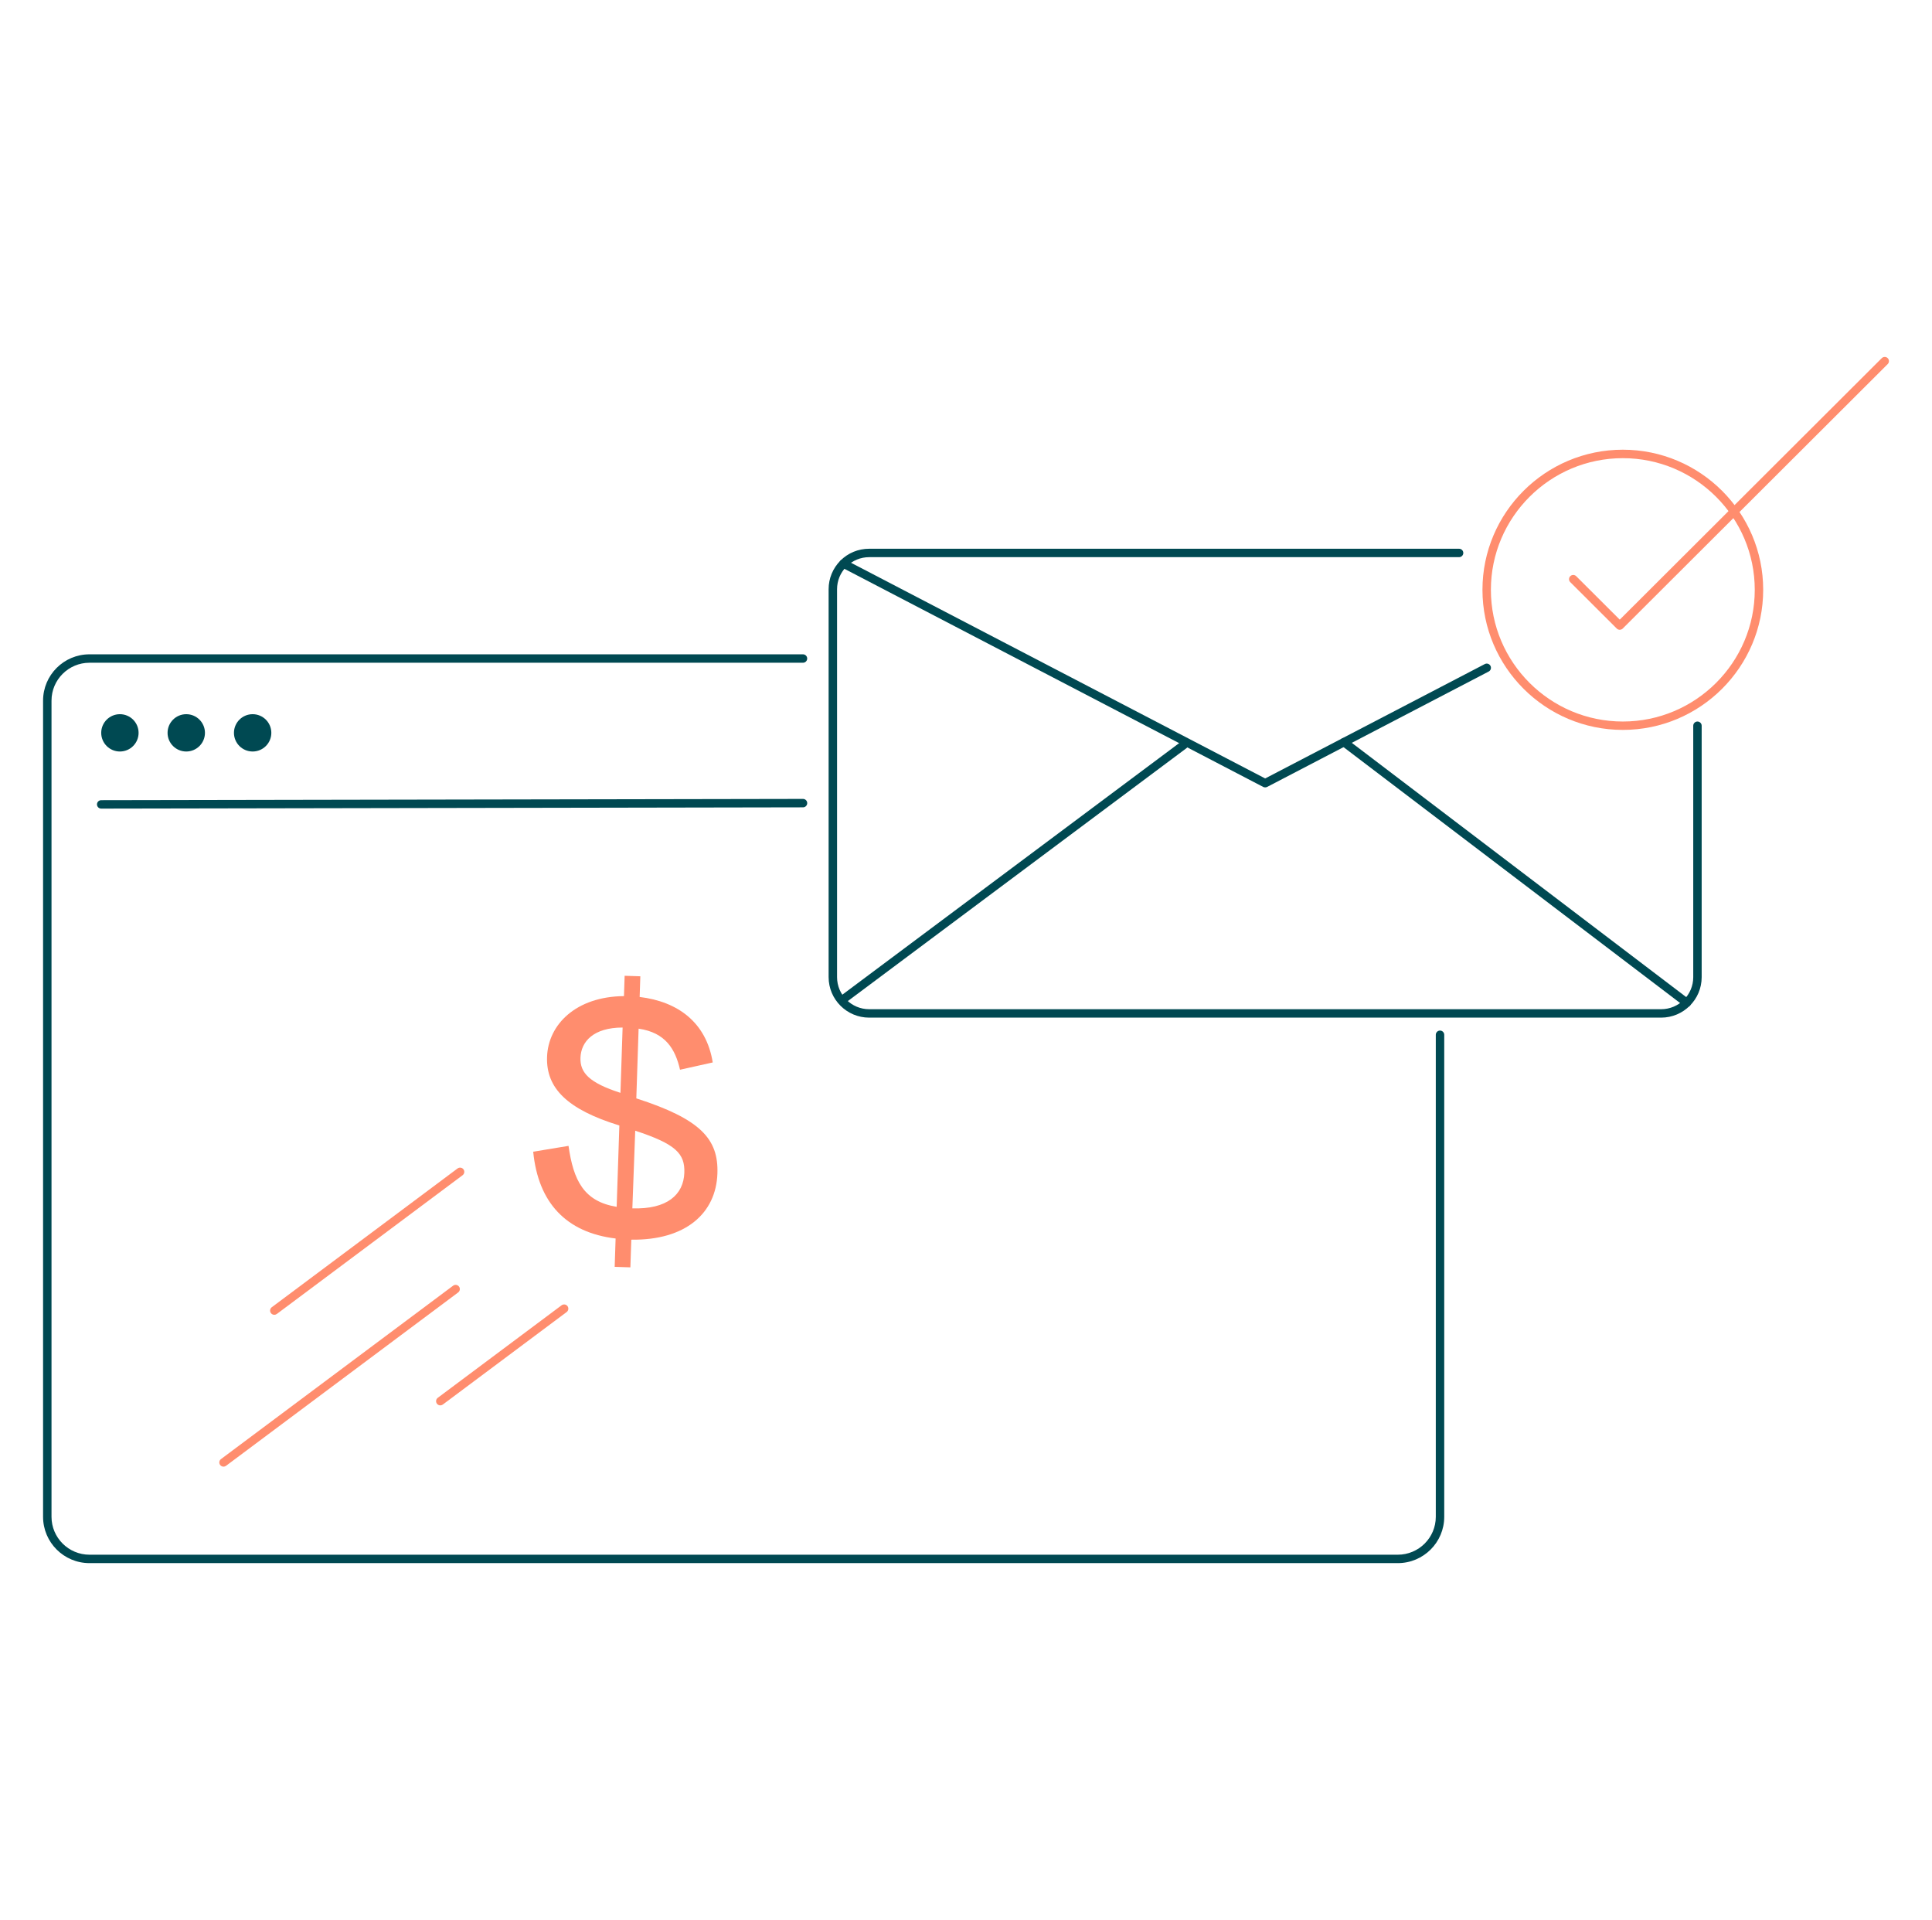 <svg width="157" height="156" viewBox="0 0 157 156" fill="none" xmlns="http://www.w3.org/2000/svg">
<g clip-path="url(#clip0_7486_72139)">
<path d="M113.591 127H7.271C5.19 127 3.5 125.314 3.5 123.237V56.925C3.5 54.848 5.19 53.162 7.271 53.162H65.252C65.441 53.162 65.595 53.316 65.595 53.504C65.595 53.692 65.441 53.846 65.252 53.846H7.271C5.571 53.846 4.186 55.228 4.186 56.925V123.237C4.186 124.934 5.571 126.316 7.271 126.316H113.591C115.292 126.316 116.677 124.934 116.677 123.237V84.073C116.677 83.885 116.831 83.731 117.02 83.731C117.209 83.731 117.363 83.885 117.363 84.073V123.237C117.363 125.314 115.673 127 113.591 127Z" fill="#004952"/>
<path d="M9.743 61.058C10.582 61.058 11.262 60.379 11.262 59.542C11.262 58.705 10.582 58.026 9.743 58.026C8.905 58.026 8.225 58.705 8.225 59.542C8.225 60.379 8.905 61.058 9.743 61.058Z" fill="#004952"/>
<path d="M15.136 61.058C15.975 61.058 16.655 60.379 16.655 59.542C16.655 58.705 15.975 58.026 15.136 58.026C14.297 58.026 13.617 58.705 13.617 59.542C13.617 60.379 14.297 61.058 15.136 61.058Z" fill="#004952"/>
<path d="M20.531 61.058C21.369 61.058 22.049 60.379 22.049 59.542C22.049 58.705 21.369 58.026 20.531 58.026C19.692 58.026 19.012 58.705 19.012 59.542C19.012 60.379 19.692 61.058 20.531 61.058Z" fill="#004952"/>
<path d="M8.224 65.697C8.035 65.697 7.881 65.543 7.881 65.355C7.881 65.167 8.035 65.013 8.224 65.013L65.255 64.91C65.443 64.91 65.597 65.064 65.597 65.252C65.597 65.441 65.443 65.594 65.255 65.594L8.224 65.697V65.697Z" fill="#004952"/>
<path d="M134.985 82.68H70.631C68.814 82.68 67.336 81.206 67.336 79.392V47.872C67.336 46.993 67.679 46.168 68.299 45.545C68.92 44.923 69.75 44.584 70.631 44.584H118.569C118.758 44.584 118.912 44.738 118.912 44.926C118.912 45.114 118.758 45.268 118.569 45.268H70.631C69.935 45.268 69.28 45.538 68.786 46.031C68.293 46.524 68.022 47.177 68.022 47.872V79.392C68.022 80.829 69.191 81.996 70.631 81.996H134.989C136.429 81.996 137.598 80.829 137.598 79.392V58.964C137.598 58.776 137.752 58.622 137.941 58.622C138.129 58.622 138.283 58.776 138.283 58.964V79.392C138.283 81.206 136.806 82.68 134.989 82.68H134.985Z" fill="#004952"/>
<path d="M102.808 63.972C102.753 63.972 102.698 63.959 102.65 63.935L68.385 46.093C68.217 46.004 68.152 45.798 68.241 45.631C68.33 45.463 68.536 45.398 68.704 45.487L102.811 63.247L120.657 53.955C120.825 53.866 121.031 53.931 121.12 54.099C121.206 54.266 121.144 54.471 120.976 54.56L102.973 63.935C102.921 63.962 102.87 63.972 102.815 63.972H102.808Z" fill="#004952"/>
<path d="M137.074 81.818C137.002 81.818 136.93 81.794 136.868 81.75L109.008 60.572C108.857 60.459 108.829 60.243 108.943 60.093C109.056 59.942 109.272 59.911 109.423 60.028L137.283 81.206C137.434 81.319 137.461 81.534 137.348 81.685C137.28 81.774 137.177 81.818 137.074 81.818V81.818Z" fill="#004952"/>
<path d="M68.563 81.5C68.46 81.5 68.354 81.452 68.289 81.363C68.176 81.213 68.207 80.997 68.358 80.884L96.019 60.23C96.174 60.117 96.386 60.148 96.499 60.298C96.612 60.449 96.582 60.664 96.431 60.777L68.769 81.431C68.707 81.476 68.635 81.5 68.563 81.5V81.5Z" fill="#004952"/>
<path d="M18.165 119.162C18.062 119.162 17.956 119.114 17.89 119.025C17.777 118.874 17.808 118.659 17.959 118.546L36.82 104.46C36.974 104.347 37.187 104.378 37.3 104.529C37.413 104.679 37.382 104.895 37.231 105.008L18.37 119.093C18.309 119.138 18.237 119.162 18.165 119.162V119.162Z" fill="#FF8D6E"/>
<path d="M22.292 106.824C22.189 106.824 22.083 106.776 22.017 106.687C21.904 106.537 21.935 106.321 22.086 106.208L37.182 94.935C37.336 94.822 37.549 94.853 37.662 95.004C37.775 95.154 37.744 95.37 37.593 95.483L22.497 106.756C22.436 106.8 22.364 106.824 22.292 106.824V106.824Z" fill="#FF8D6E"/>
<path d="M35.78 114.184C35.677 114.184 35.571 114.136 35.506 114.047C35.393 113.897 35.423 113.681 35.574 113.568L45.637 106.051C45.791 105.939 46.004 105.969 46.117 106.12C46.23 106.27 46.199 106.486 46.049 106.599L35.986 114.115C35.924 114.16 35.852 114.184 35.78 114.184V114.184Z" fill="#FF8D6E"/>
<path d="M131.876 59.303C125.588 59.303 120.469 54.198 120.469 47.92C120.469 41.642 125.584 36.537 131.876 36.537C138.167 36.537 143.282 41.642 143.282 47.92C143.282 54.198 138.167 59.303 131.876 59.303ZM131.876 37.225C125.965 37.225 121.154 42.025 121.154 47.923C121.154 53.822 125.965 58.622 131.876 58.622C137.786 58.622 142.597 53.822 142.597 47.923C142.597 42.025 137.786 37.225 131.876 37.225V37.225Z" fill="#FF8D6E"/>
<path d="M131.629 51.17C131.537 51.17 131.451 51.132 131.386 51.071L127.604 47.297C127.47 47.164 127.47 46.948 127.604 46.815C127.738 46.681 127.954 46.681 128.088 46.815L131.626 50.345L152.917 29.099C153.051 28.966 153.267 28.966 153.401 29.099C153.534 29.233 153.534 29.448 153.401 29.581L131.869 51.067C131.804 51.132 131.718 51.166 131.626 51.166L131.629 51.17Z" fill="#FF8D6E"/>
<path d="M51.709 89.239L51.895 83.577C54.086 83.892 54.881 85.246 55.261 86.913L57.919 86.321C57.398 83.077 55.093 81.374 51.98 81.001L52.035 79.321L50.76 79.28L50.705 80.932C46.793 80.966 44.54 83.252 44.455 85.879C44.372 88.398 46.08 90.136 50.331 91.442L50.112 98.052C47.438 97.615 46.597 95.904 46.2 93.099L43.33 93.574C43.738 97.734 46.022 100.143 50.026 100.625L49.951 102.928L51.226 102.969L51.301 100.721C55.7 100.783 58.193 98.586 58.299 95.339C58.392 92.548 56.952 90.929 51.706 89.239H51.709ZM50.42 88.791C47.894 87.977 47.132 87.166 47.17 85.948C47.215 84.62 48.23 83.488 50.595 83.485L50.42 88.794V88.791ZM51.387 98.176C51.456 96.089 51.552 93.95 51.62 91.867C54.929 92.951 55.663 93.735 55.611 95.278C55.553 97.064 54.209 98.268 51.387 98.176Z" fill="#FF8D6E"/>
</g>
<defs>
<clipPath id="clip0_7486_72139">
<rect width="150" height="98" fill="white" transform="translate(3.5 29)"/>
</clipPath>
</defs>
</svg>
